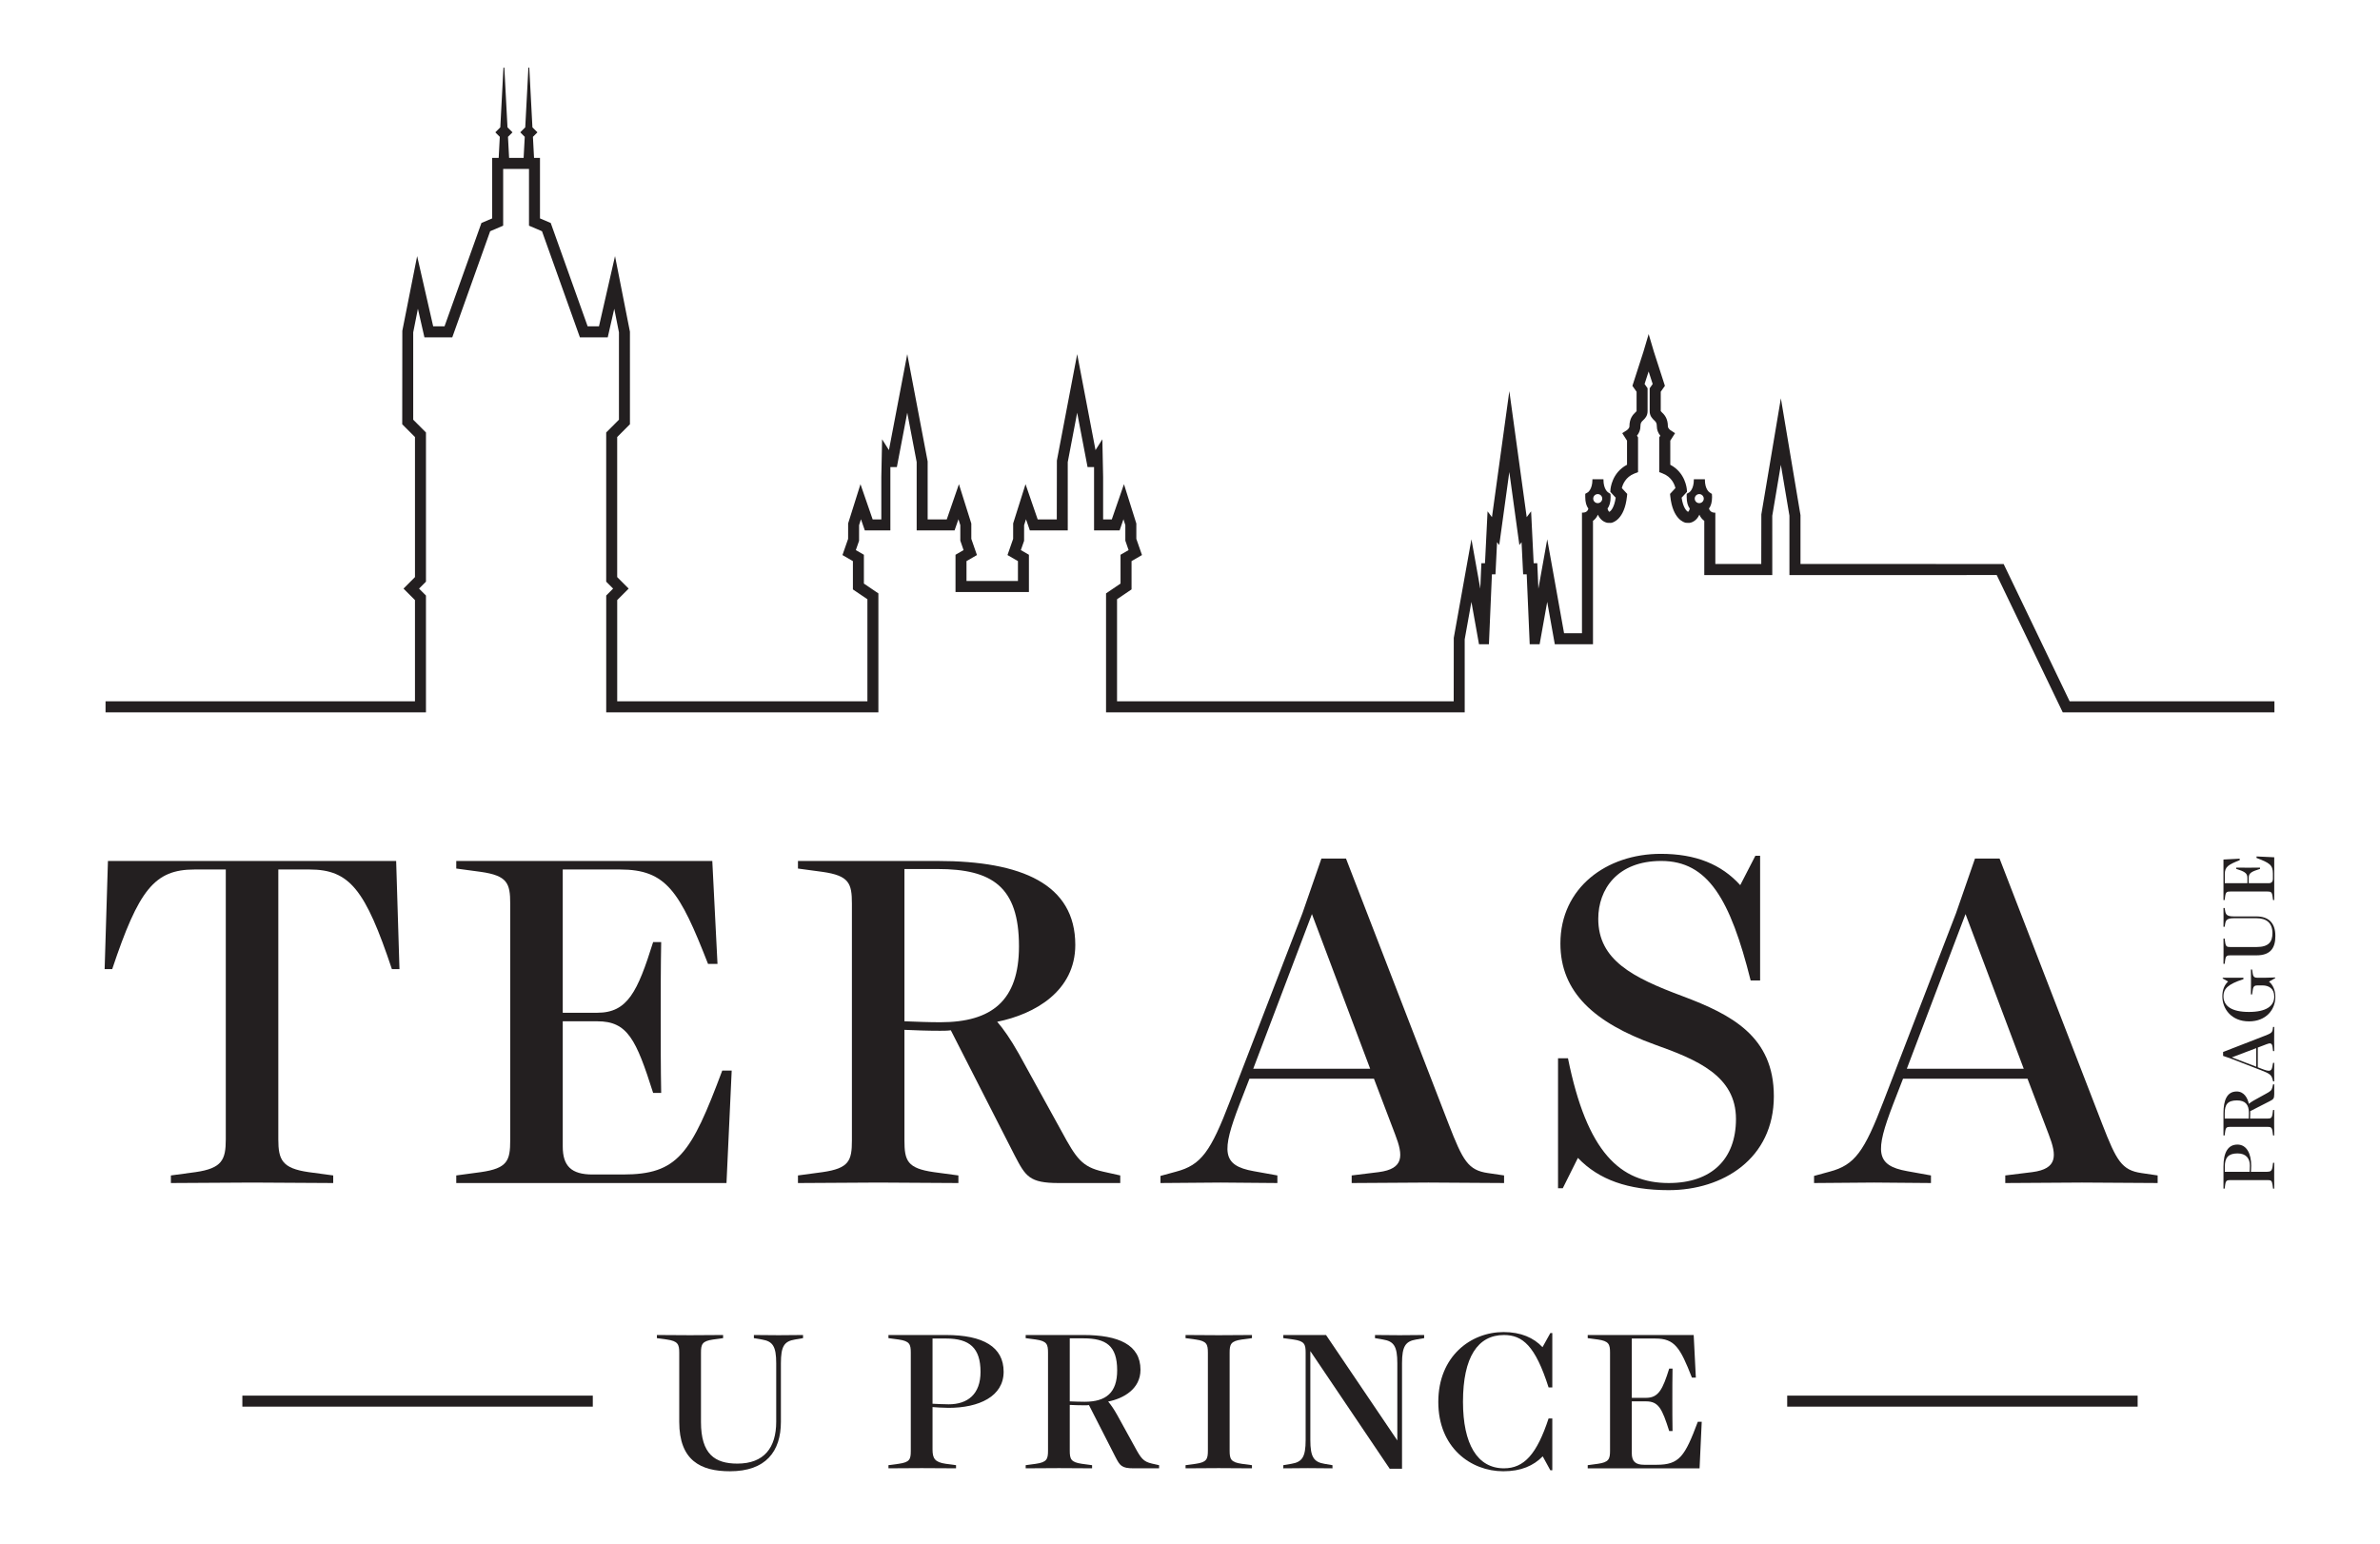 <?xml version="1.0" encoding="UTF-8" standalone="no"?><!DOCTYPE svg PUBLIC "-//W3C//DTD SVG 1.1//EN" "http://www.w3.org/Graphics/SVG/1.1/DTD/svg11.dtd"><svg width="100%" height="100%" viewBox="0 0 225 146" version="1.1" xmlns="http://www.w3.org/2000/svg" xmlns:xlink="http://www.w3.org/1999/xlink" xml:space="preserve" xmlns:serif="http://www.serif.com/" style="fill-rule:evenodd;clip-rule:evenodd;stroke-linejoin:round;stroke-miterlimit:2;"><g><path d="M160.643,47.57c-0.235,0 -0.426,-0.191 -0.426,-0.427c0,-0.236 0.191,-0.427 0.426,-0.427c0.236,0 0.427,0.191 0.427,0.427c0,0.236 -0.191,0.427 -0.427,0.427m-9.597,0c-0.236,0 -0.426,-0.191 -0.426,-0.427c0,-0.236 0.19,-0.427 0.426,-0.427c0.235,0 0.426,0.191 0.426,0.427c0,0.236 -0.191,0.427 -0.426,0.427m44.614,18.736l-6.229,-12.958l-0.011,-0.023l-19.206,-0.001l0,-4.616l-1.854,-11.049l-1.847,10.976l-0.007,4.689l-4.342,0l0,-4.849l-0.042,-0.001c-0.435,-0.001 -0.54,-0.322 -0.559,-0.403c0.193,-0.241 0.291,-0.604 0.291,-1.082l-0.014,-0.288l-0.232,-0.154c-0.018,-0.012 -0.431,-0.296 -0.431,-1.196l0,-0.042l-1.044,0l0,0.042c0,0.881 -0.403,1.177 -0.418,1.188l-0.258,0.151l0,0.301c0,0.476 0.098,0.84 0.291,1.081c-0.038,0.209 -0.121,0.29 -0.164,0.318l-0.012,0c-0.115,-0.071 -0.45,-0.357 -0.596,-1.336l0.508,-0.552l-0.014,-0.225c-0.005,-0.064 -0.124,-1.584 -1.565,-2.337l0,-2.28l0.452,-0.705l-0.436,-0.283c-0.038,-0.025 -0.242,-0.193 -0.242,-0.353c0,-0.794 -0.361,-1.138 -0.579,-1.346c-0.026,-0.025 -0.084,-0.08 -0.097,-0.105l0,-1.832l0.381,-0.541l0.012,-0.018l-1.039,-3.216l-0.497,-1.676l-0.496,1.675l-1.033,3.197l-0.007,0.02l0.394,0.559l0,1.838c-0.017,0.022 -0.069,0.072 -0.1,0.101c-0.215,0.206 -0.577,0.55 -0.577,1.344c0,0.156 -0.191,0.318 -0.241,0.353l-0.437,0.283l0.452,0.705l0,2.28c-1.441,0.753 -1.559,2.273 -1.564,2.337l-0.015,0.225l0.509,0.552c-0.144,0.969 -0.473,1.262 -0.586,1.336l-0.016,0c-0.045,-0.028 -0.131,-0.108 -0.17,-0.318c0.193,-0.241 0.291,-0.605 0.291,-1.083l-0.013,-0.288l-0.232,-0.154c-0.018,-0.012 -0.432,-0.296 -0.432,-1.196l0,-0.042l-1.043,0l0,0.042c0,0.894 -0.416,1.186 -0.42,1.189c-0.056,0.037 -0.234,0.137 -0.236,0.137l-0.021,0.013l0,0.301c0,0.477 0.098,0.841 0.292,1.082c-0.01,0.076 -0.081,0.397 -0.545,0.397c-0.005,0 -0.01,-0.001 -0.015,-0.001l-0.043,0l0,11.4l-1.692,0l-1.591,-8.882l-0.837,4.67l-0.102,-2.364l-0.001,-0.041l-0.343,0l-0.237,-4.791l-0.006,-0.116l-0.416,0.549l-1.641,-11.915l-1.642,11.915l-0.417,-0.549l-0.243,4.907l-0.342,0l-0.103,2.404l-0.836,-4.67l-1.67,9.322l-0.007,5.998l-31.827,0l0,-9.651l1.371,-0.929l0,-2.676l0.987,-0.572l-0.534,-1.533l0,-1.448l-1.17,-3.72l-1.15,3.33l-0.82,0l0,-3.996l-0.072,-3.579l-0.647,1.022l-1.733,-9.072l-1.92,10.063l-0.009,5.562l-1.806,0l-1.149,-3.33l-1.169,3.707l-0.002,1.461l-0.534,1.533l0.988,0.572l0,1.879l-4.863,0l0,-1.879l0.988,-0.572l-0.533,-1.533l0,-1.448l-1.171,-3.72l-1.15,3.33l-1.806,0l0,-5.48l-1.888,-9.929l-0.041,-0.217l-1.732,9.073l-0.647,-1.022l-0.072,3.555l0,4.02l-0.82,0l-1.151,-3.329l-1.167,3.706l-0.002,1.461l-0.534,1.533l0.987,0.572l0,2.676l1.371,0.929l0,9.651l-23.653,0l0,-9.572l1.083,-1.085l-1.085,-1.089l0,-13.241l1.193,-1.196l0.013,-0.012l-0.001,-8.748l-1.372,-6.956l-0.038,-0.194l-1.516,6.638l-1.072,0l-3.49,-9.771l-1.016,-0.433l0,-5.718l-0.561,0l-0.105,-1.993l0.425,-0.426l-0.473,-0.473l-0.297,-5.64l-0.084,0l-0.298,5.64l-0.472,0.473l0.425,0.426l-0.106,1.993l-1.373,0l-0.105,-1.993l0.425,-0.426l-0.472,-0.473l-0.297,-5.64l-0.085,0l-0.297,5.64l-0.472,0.473l0.424,0.426l-0.105,1.993l-0.615,0l0,5.718l-1.016,0.433l-3.489,9.771l-1.073,0l-1.516,-6.638l-1.401,7.065l-0.009,8.815l0,0.018l1.205,1.208l0,13.241l-1.084,1.089l1.083,1.085l0,9.572l-29.252,0l0,1.04l30.291,0l0,-11.042l-0.653,-0.655l0.642,-0.645l0.012,-0.012l0,-14.104l-1.205,-1.208l-0.001,-8.254l0.444,-2.236l0.609,2.669l0.008,0.033l2.632,0l3.582,-10.032l1.229,-0.525l0,-5.364l2.442,0l0,5.364l1.229,0.525l3.573,10.003l0.01,0.029l2.632,0l0.617,-2.702l0.443,2.228l0,8.262l-1.194,1.196l-0.012,0.012l0,14.104l0.654,0.657l-0.64,0.642l-0.012,0.013l0,11.042l25.73,0l0,-11.244l-1.37,-0.929l0,-2.724l-0.762,-0.441l0.306,-0.879l0.002,-1.478l0.177,-0.561l0.365,1.058l2.415,0l0,-5.992l0.615,0l0.981,-5.136l0.891,4.661l0,6.467l3.583,0l0.366,-1.058l0.177,0.561l0,1.464l0.308,0.893l-0.762,0.441l0,3.521l6.94,0l0,-3.521l-0.763,-0.441l0.307,-0.879l0.002,-1.478l0.177,-0.561l0.365,1.058l3.584,0l-0.001,-6.459l0.891,-4.669l0.982,5.136l0.615,0l0,5.992l2.415,0l0.365,-1.058l0.177,0.561l0,1.464l0.308,0.893l-0.762,0.441l0,2.724l-1.37,0.929l0,11.244l33.908,0l-0.001,-6.903l0.635,-3.539l0.717,4.009l0.938,0l0.284,-6.614l0.335,0l0.15,-3.037l0.207,0.271l0.952,-6.909l0.951,6.909l0.206,-0.271l0.15,3.037l0.336,0l0.283,6.573l0.001,0.041l0.938,0l0.718,-4.009l0.718,4.009l3.609,0l0,-11.672c0.147,-0.103 0.336,-0.284 0.465,-0.582c0.211,0.482 0.593,0.714 0.901,0.769l0.288,0.008l0.098,-0.01c0.126,-0.025 1.229,-0.307 1.46,-2.493l0.025,-0.236l-0.51,-0.553c0.077,-0.32 0.341,-1.049 1.197,-1.379l0.335,-0.129l0,-3.283l-0.103,-0.161c0.215,-0.265 0.328,-0.566 0.328,-0.873c0,-0.344 0.09,-0.43 0.253,-0.585c0.169,-0.162 0.424,-0.404 0.424,-0.857l0,-2.173l-0.283,-0.402l0.382,-1.183l0.383,1.183l-0.276,0.391l-0.008,0.011l0,2.173c0,0.453 0.256,0.696 0.425,0.857c0.163,0.155 0.252,0.241 0.252,0.585c0,0.307 0.114,0.608 0.329,0.873l-0.103,0.161l0,3.283l0.334,0.129c0.857,0.33 1.12,1.059 1.197,1.379l-0.51,0.553l0.026,0.236c0.231,2.187 1.334,2.468 1.466,2.493l0.297,0.01l0.09,-0.008c0.301,-0.055 0.683,-0.287 0.893,-0.769c0.13,0.298 0.319,0.479 0.466,0.582l0,5.129l6.428,0l-0.001,-5.607l0.812,-4.819l0.811,4.811l0,5.615l19.596,-0.004l6.229,12.956l0.011,0.024l20.014,0l0,-1.04l-19.361,0Z" style="fill:#231f20;fill-rule:nonzero;"/><path d="M31.502,111.852c-2.685,0 -5.011,-0.045 -7.651,-0.045c-2.685,0 -5.011,0.045 -7.695,0.045l0,-0.718l2.326,-0.314c2.506,-0.358 2.863,-1.166 2.863,-3.094l0,-25.518l-2.952,0c-3.803,0 -5.28,1.928 -7.785,9.418l-0.716,0l0.313,-10.225l27.247,0l0.313,10.225l-0.716,0c-2.505,-7.49 -3.981,-9.418 -7.784,-9.418l-2.953,0l0,25.518c0,1.928 0.357,2.736 2.863,3.094l2.327,0.314l0,0.718Z" style="fill:#231f20;fill-rule:nonzero;"/><path d="M56.467,95.752c2.863,0 3.803,-1.973 5.279,-6.683l0.761,0c-0.044,2.378 -0.044,4.754 -0.044,7.132c0,2.376 0,4.753 0.044,7.13l-0.761,0c-1.61,-5.068 -2.416,-6.772 -5.279,-6.772l-3.266,0l0,11.839c0,1.839 0.805,2.647 2.818,2.647l2.864,0c5.19,0 6.442,-1.929 9.396,-9.822l0.894,0l-0.492,10.629l-25.547,0l0,-0.718l2.326,-0.314c2.506,-0.358 2.775,-1.076 2.775,-3.004l0,-22.379c0,-1.928 -0.269,-2.646 -2.775,-3.005l-2.326,-0.314l0,-0.718l24.205,0l0.492,9.733l-0.895,0c-2.684,-6.862 -3.937,-8.925 -8.321,-8.925l-5.414,0l0,13.544l3.266,0Z" style="fill:#231f20;fill-rule:nonzero;"/><path d="M85.504,96.559c1.253,0.045 2.282,0.09 3.401,0.09c4.876,0 7.427,-2.063 7.427,-7.176c0,-5.65 -2.551,-7.31 -7.696,-7.31l-3.132,0l0,14.396Zm14.586,15.293c-2.774,0 -3.132,-0.628 -4.161,-2.602l-6.04,-11.839c-0.358,0.045 -0.716,0.045 -1.029,0.045c-1.208,0 -2.416,-0.045 -3.356,-0.089l0,10.449c0,1.928 0.269,2.645 2.774,3.004l2.327,0.314l0,0.718c-2.685,0 -4.922,-0.045 -7.561,-0.045c-2.685,0 -4.922,0.045 -7.606,0.045l0,-0.718l2.326,-0.314c2.505,-0.359 2.774,-1.076 2.774,-3.004l0,-22.379c0,-1.929 -0.269,-2.646 -2.774,-3.005l-2.326,-0.314l0,-0.717l13.198,0c7.964,0 13.02,2.197 13.02,7.937c0,4.351 -3.803,6.548 -7.383,7.266c0.582,0.672 1.253,1.614 2.059,3.049l4.027,7.31c1.386,2.557 1.923,3.364 3.937,3.812l1.61,0.359l0,0.718l-5.816,0Z" style="fill:#231f20;fill-rule:nonzero;"/><path d="M118.479,101.044l11.052,0l-5.504,-14.621l-5.548,14.621Zm16.51,10.763c-2.505,0 -4.653,0.045 -7.204,0.045l0,-0.718l2.551,-0.314c2.416,-0.314 2.327,-1.57 1.566,-3.543l-2.013,-5.291l-11.767,0l-0.939,2.421c-1.701,4.44 -1.701,5.785 1.341,6.324l2.237,0.403l0,0.718c-1.924,0 -3.444,-0.045 -5.368,-0.045c-1.924,0 -3.759,0.045 -5.683,0.045l0,-0.673l1.477,-0.404c2.371,-0.627 3.266,-1.883 5.1,-6.682l6.846,-17.759l1.79,-5.158l2.326,0l9.709,25.115c1.342,3.453 1.834,4.35 3.713,4.619l1.521,0.224l0,0.718c-2.55,0 -4.653,-0.045 -7.203,-0.045" style="fill:#231f20;fill-rule:nonzero;"/><path d="M157.763,112.525c-3.848,0 -6.622,-0.987 -8.591,-3.05l-1.431,2.871l-0.448,0l0,-12.289l0.94,0c1.79,8.88 4.921,11.795 9.53,11.795c4.026,0 6.352,-2.242 6.352,-6.054c0,-4.082 -3.668,-5.606 -7.694,-7.042c-5.683,-2.062 -8.904,-4.932 -8.904,-9.552c0,-5.292 4.385,-8.476 9.485,-8.476c3.311,0 5.727,0.987 7.516,2.96l1.432,-2.78l0.447,0l0,11.794l-0.894,0c-1.924,-7.669 -4.027,-11.301 -8.456,-11.301c-4.162,0 -5.951,2.69 -5.951,5.471c0,3.902 3.266,5.561 7.964,7.31c4.653,1.749 8.635,3.812 8.635,9.463c0,5.92 -4.832,8.88 -9.932,8.88" style="fill:#231f20;fill-rule:nonzero;"/><path d="M180.268,101.044l11.051,0l-5.503,-14.621l-5.548,14.621Zm16.509,10.763c-2.505,0 -4.653,0.045 -7.203,0.045l0,-0.718l2.55,-0.314c2.416,-0.314 2.327,-1.57 1.566,-3.543l-2.013,-5.291l-11.767,0l-0.939,2.421c-1.701,4.44 -1.701,5.785 1.342,6.324l2.237,0.403l0,0.718c-1.924,0 -3.445,-0.045 -5.369,-0.045c-1.924,0 -3.759,0.045 -5.683,0.045l0,-0.673l1.477,-0.404c2.371,-0.627 3.267,-1.883 5.101,-6.682l6.845,-17.759l1.79,-5.158l2.326,0l9.709,25.115c1.342,3.453 1.834,4.35 3.713,4.619l1.521,0.224l0,0.718c-2.55,0 -4.653,-0.045 -7.203,-0.045" style="fill:#231f20;fill-rule:nonzero;"/><path d="M212.676,110.788c0.007,-0.134 0.021,-0.404 0.021,-0.581c0,-0.694 -0.367,-1.155 -1.167,-1.155c-0.862,0 -1.201,0.397 -1.201,1.24l0,0.496l2.347,0Zm2.326,-0.85c0,0.425 -0.006,0.822 -0.006,1.24c0,0.426 0.006,0.78 0.006,1.205l-0.113,0l-0.049,-0.368c-0.057,-0.398 -0.156,-0.44 -0.46,-0.44l-3.542,0c-0.305,0 -0.418,0.042 -0.474,0.44l-0.05,0.368l-0.113,0l0,-2.084c0,-1.346 0.432,-2.083 1.322,-2.083c0.891,0 1.301,0.893 1.301,1.991c0,0.199 -0.021,0.503 -0.028,0.581l1.527,0c0.325,0 0.46,-0.085 0.517,-0.481l0.049,-0.369l0.113,0Z" style="fill:#231f20;fill-rule:nonzero;"/><path d="M212.591,105.756c0.007,-0.199 0.014,-0.362 0.014,-0.539c0,-0.773 -0.325,-1.177 -1.131,-1.177c-0.891,0 -1.153,0.404 -1.153,1.22l0,0.496l2.27,0Zm2.411,-2.311c0,0.44 -0.099,0.496 -0.41,0.66l-1.867,0.956c0.008,0.057 0.008,0.113 0.008,0.163c0,0.191 -0.008,0.383 -0.015,0.532l1.648,0c0.304,0 0.417,-0.043 0.474,-0.44l0.049,-0.369l0.113,0c0,0.426 -0.007,0.78 -0.007,1.198c0,0.426 0.007,0.78 0.007,1.206l-0.113,0l-0.049,-0.369c-0.057,-0.397 -0.17,-0.44 -0.474,-0.44l-3.528,0c-0.305,0 -0.418,0.043 -0.474,0.44l-0.05,0.369l-0.113,0l0,-2.091c0,-1.262 0.347,-2.063 1.252,-2.063c0.686,0 1.032,0.603 1.145,1.169c0.106,-0.092 0.255,-0.198 0.481,-0.326l1.152,-0.637c0.404,-0.22 0.531,-0.305 0.602,-0.624l0.056,-0.255l0.113,0l0,0.921Z" style="fill:#231f20;fill-rule:nonzero;"/><path d="M213.298,100.85l0,-1.751l-2.305,0.872l2.305,0.879Zm1.697,-2.615c0,0.397 0.007,0.737 0.007,1.141l-0.113,0l-0.05,-0.404c-0.049,-0.383 -0.247,-0.369 -0.558,-0.248l-0.834,0.319l0,1.864l0.381,0.149c0.7,0.269 0.912,0.269 0.997,-0.213l0.064,-0.354l0.113,0c0,0.304 -0.007,0.545 -0.007,0.85c0,0.305 0.007,0.595 0.007,0.9l-0.106,0l-0.064,-0.233c-0.099,-0.376 -0.297,-0.518 -1.053,-0.809l-2.8,-1.084l-0.813,-0.284l0,-0.368l3.959,-1.538c0.544,-0.212 0.686,-0.291 0.729,-0.588l0.035,-0.241l0.113,0c0,0.404 -0.007,0.737 -0.007,1.141" style="fill:#231f20;fill-rule:nonzero;"/><path d="M214.507,92.812c0.382,0.305 0.601,0.829 0.601,1.439c0,1.19 -0.856,2.317 -2.496,2.317c-1.648,0 -2.517,-1.176 -2.517,-2.367c0,-0.624 0.205,-1.084 0.545,-1.403l-0.509,-0.284l0,-0.071l1.958,0l0,0.135c-1.506,0.482 -1.888,0.936 -1.888,1.609c0,0.942 0.792,1.488 2.404,1.488c1.612,0 2.397,-0.538 2.397,-1.453c0,-0.737 -0.487,-1.056 -1.117,-1.056l-0.467,0c-0.261,0 -0.396,0.079 -0.445,0.418l-0.064,0.433l-0.113,0c0.007,-0.404 0.007,-0.744 0.007,-1.148c0,-0.404 0,-0.801 -0.007,-1.205l0.113,0l0.064,0.411c0.049,0.298 0.184,0.368 0.445,0.368l0.679,0l0.997,-0.028l0,0.064l-0.587,0.333Z" style="fill:#231f20;fill-rule:nonzero;"/><path d="M215.108,88.488c0,1.063 -0.389,1.836 -1.781,1.836l-2.489,0c-0.304,0 -0.418,0.049 -0.474,0.446l-0.05,0.361l-0.113,0c0,-0.425 0.007,-0.779 0.007,-1.198c0,-0.425 -0.007,-0.779 -0.007,-1.197l0.113,0l0.05,0.361c0.056,0.397 0.17,0.44 0.474,0.44l2.495,0c1.16,0 1.499,-0.503 1.499,-1.318c0,-0.964 -0.572,-1.404 -1.505,-1.404l-2.108,0c-0.615,0 -0.792,0.128 -0.855,0.517l-0.05,0.291l-0.113,0c0,-0.319 0.007,-0.574 0.007,-0.893c0,-0.319 -0.007,-0.567 -0.007,-0.885l0.113,0l0.05,0.29c0.063,0.39 0.24,0.51 0.855,0.51l2.108,0c1.067,0 1.781,0.546 1.781,1.843" style="fill:#231f20;fill-rule:nonzero;"/><path d="M212.464,82.987c0,-0.454 -0.312,-0.603 -1.054,-0.837l0,-0.12c0.375,0.007 0.75,0.007 1.125,0.007c0.374,0 0.749,0 1.123,-0.007l0,0.12c-0.798,0.256 -1.067,0.383 -1.067,0.837l0,0.517l1.867,0c0.29,0 0.417,-0.128 0.417,-0.447l0,-0.453c0,-0.822 -0.304,-1.02 -1.549,-1.488l0,-0.142l1.676,0.078l0,4.047l-0.113,0l-0.05,-0.368c-0.056,-0.398 -0.169,-0.44 -0.474,-0.44l-3.527,0c-0.305,0 -0.418,0.042 -0.474,0.44l-0.05,0.368l-0.113,0l0,-3.834l1.534,-0.079l0,0.142c-1.081,0.426 -1.407,0.624 -1.407,1.318l0,0.858l2.136,0l0,-0.517Z" style="fill:#231f20;fill-rule:nonzero;"/><rect x="168.958" y="131.952" width="33.13" height="1.041" style="fill:#231f20;"/><rect x="22.912" y="131.952" width="33.13" height="1.041" style="fill:#231f20;"/><path d="M71.27,126.22l0,0.297l0.759,0.13c1.019,0.167 1.352,0.632 1.352,2.246l0,5.532c0,2.451 -1.149,3.954 -3.667,3.954c-2.13,0 -3.445,-0.891 -3.445,-3.936l0,-6.552c0,-0.798 0.111,-1.096 1.148,-1.244l0.944,-0.13l0,-0.297c-1.092,0 -2.018,0.019 -3.128,0.019c-1.093,0 -2.019,-0.019 -3.131,-0.019l0,0.297l0.944,0.13c1.038,0.148 1.168,0.446 1.168,1.244l0,6.534c0,3.657 2.018,4.678 4.796,4.678c3.389,0 4.815,-1.875 4.815,-4.678l0,-5.532c0,-1.614 0.315,-2.079 1.333,-2.246l0.76,-0.13l0,-0.297c-0.833,0 -1.482,0.019 -2.316,0.019c-0.833,0 -1.499,-0.019 -2.332,-0.019" style="fill:#231f20;fill-rule:nonzero;"/><path d="M89.678,132.773c-0.463,0 -1.166,-0.037 -1.518,-0.055l0,-6.164l1.296,0c2.203,0 3.241,0.891 3.241,3.157c0,2.097 -1.204,3.062 -3.019,3.062m-0.241,-6.552l-5.444,0l0,0.296l0.963,0.13c1.037,0.149 1.148,0.446 1.148,1.244l0,9.3c0,0.798 -0.111,1.058 -1.148,1.207l-0.963,0.129l0,0.297c1.111,0 2.037,-0.018 3.148,-0.018c1.093,0 2.13,0.018 3.241,0.018l0,-0.297l-0.963,-0.129c-1.037,-0.149 -1.259,-0.502 -1.259,-1.355l0,-4.01c0.203,0.019 0.999,0.074 1.518,0.074c2.871,0 5.204,-1.077 5.204,-3.415c0,-2.339 -1.926,-3.471 -5.445,-3.471" style="fill:#231f20;fill-rule:nonzero;"/><path d="M102.54,132.532c-0.462,0 -0.888,-0.019 -1.407,-0.037l0,-5.959l1.296,0c2.13,0 3.186,0.687 3.186,3.026c0,2.116 -1.056,2.97 -3.075,2.97m4.741,4.269l-1.666,-3.025c-0.334,-0.594 -0.611,-0.985 -0.852,-1.263c1.481,-0.296 3.056,-1.207 3.056,-3.007c0,-2.376 -2.093,-3.286 -5.39,-3.286l-5.463,0l0,0.298l0.963,0.129c1.037,0.149 1.149,0.446 1.149,1.244l0,9.263c0,0.798 -0.112,1.095 -1.149,1.244l-0.963,0.13l0,0.296c1.112,0 2.037,-0.018 3.149,-0.018c1.092,0 2.019,0.018 3.129,0.018l0,-0.296l-0.963,-0.13c-1.037,-0.149 -1.148,-0.446 -1.148,-1.244l0,-4.325c0.389,0.018 0.889,0.037 1.389,0.037c0.13,0 0.278,0 0.426,-0.019l2.501,4.901c0.425,0.817 0.573,1.076 1.721,1.076l2.408,0l0,-0.296l-0.667,-0.149c-0.833,-0.186 -1.056,-0.52 -1.63,-1.578" style="fill:#231f20;fill-rule:nonzero;"/><path d="M112.08,126.22l0,0.297l0.963,0.13c1.037,0.148 1.148,0.446 1.148,1.244l0,9.263c0,0.798 -0.111,1.095 -1.148,1.244l-0.963,0.13l0,0.297c1.111,0 2.037,-0.019 3.129,-0.019c1.112,0 2.037,0.019 3.149,0.019l0,-0.297l-0.963,-0.13c-1.037,-0.149 -1.148,-0.446 -1.148,-1.244l0,-9.263c0,-0.798 0.111,-1.096 1.148,-1.244l0.963,-0.13l0,-0.297c-1.112,0 -2.037,0.019 -3.149,0.019c-1.092,0 -2.018,-0.019 -3.129,-0.019" style="fill:#231f20;fill-rule:nonzero;"/><path d="M129.989,126.22l0,0.297l0.759,0.13c1.019,0.167 1.352,0.632 1.352,2.246l0,7.296l-6.74,-9.969l-4.038,0l0,0.297l0.963,0.13c1.037,0.148 1.148,0.446 1.148,1.244l0,8.261c0,1.614 -0.333,2.078 -1.352,2.246l-0.759,0.13l0,0.297c0.833,0 1.5,-0.019 2.333,-0.019c0.834,0 1.482,0.019 2.315,0.019l0,-0.297l-0.759,-0.13c-1,-0.168 -1.334,-0.632 -1.334,-2.246l0,-8.41l7.501,11.12l1.167,0l0,-9.969c0,-1.614 0.333,-2.079 1.333,-2.246l0.76,-0.13l0,-0.297c-0.834,0 -1.482,0.019 -2.316,0.019c-0.833,0 -1.499,-0.019 -2.333,-0.019" style="fill:#231f20;fill-rule:nonzero;"/><path d="M145.826,127.371c-0.834,-0.891 -2.037,-1.429 -3.685,-1.429c-3.093,0 -6.167,2.283 -6.167,6.608c0,4.307 3.056,6.553 6.149,6.553c1.666,0 2.851,-0.519 3.722,-1.411l0.722,1.318l0.185,0l0,-4.9l-0.352,0c-1.111,3.378 -2.315,4.714 -4.222,4.714c-2.519,0 -3.87,-2.301 -3.87,-6.292c0,-4.232 1.407,-6.311 3.87,-6.311c1.759,0 2.963,1.002 4.222,4.955l0.352,0l0,-5.141l-0.185,0l-0.741,1.336Z" style="fill:#231f20;fill-rule:nonzero;"/><path d="M160.507,134.425c-1.223,3.267 -1.741,4.065 -3.889,4.065l-1.185,0c-0.833,0 -1.167,-0.333 -1.167,-1.095l0,-4.901l1.352,0c1.185,0 1.518,0.706 2.185,2.804l0.315,0c-0.018,-0.984 -0.018,-1.968 -0.018,-2.952c0,-0.984 0,-1.967 0.018,-2.951l-0.315,0c-0.611,1.949 -1,2.766 -2.185,2.766l-1.352,0l0,-5.606l2.241,0c1.815,0 2.333,0.853 3.444,3.694l0.371,0l-0.204,-4.029l-10.019,0l0,0.297l0.963,0.13c1.037,0.148 1.148,0.446 1.148,1.244l0,9.263c0,0.798 -0.111,1.095 -1.148,1.243l-0.963,0.131l0,0.297l10.575,0l0.204,-4.4l-0.371,0Z" style="fill:#231f20;fill-rule:nonzero;"/></g></svg>
